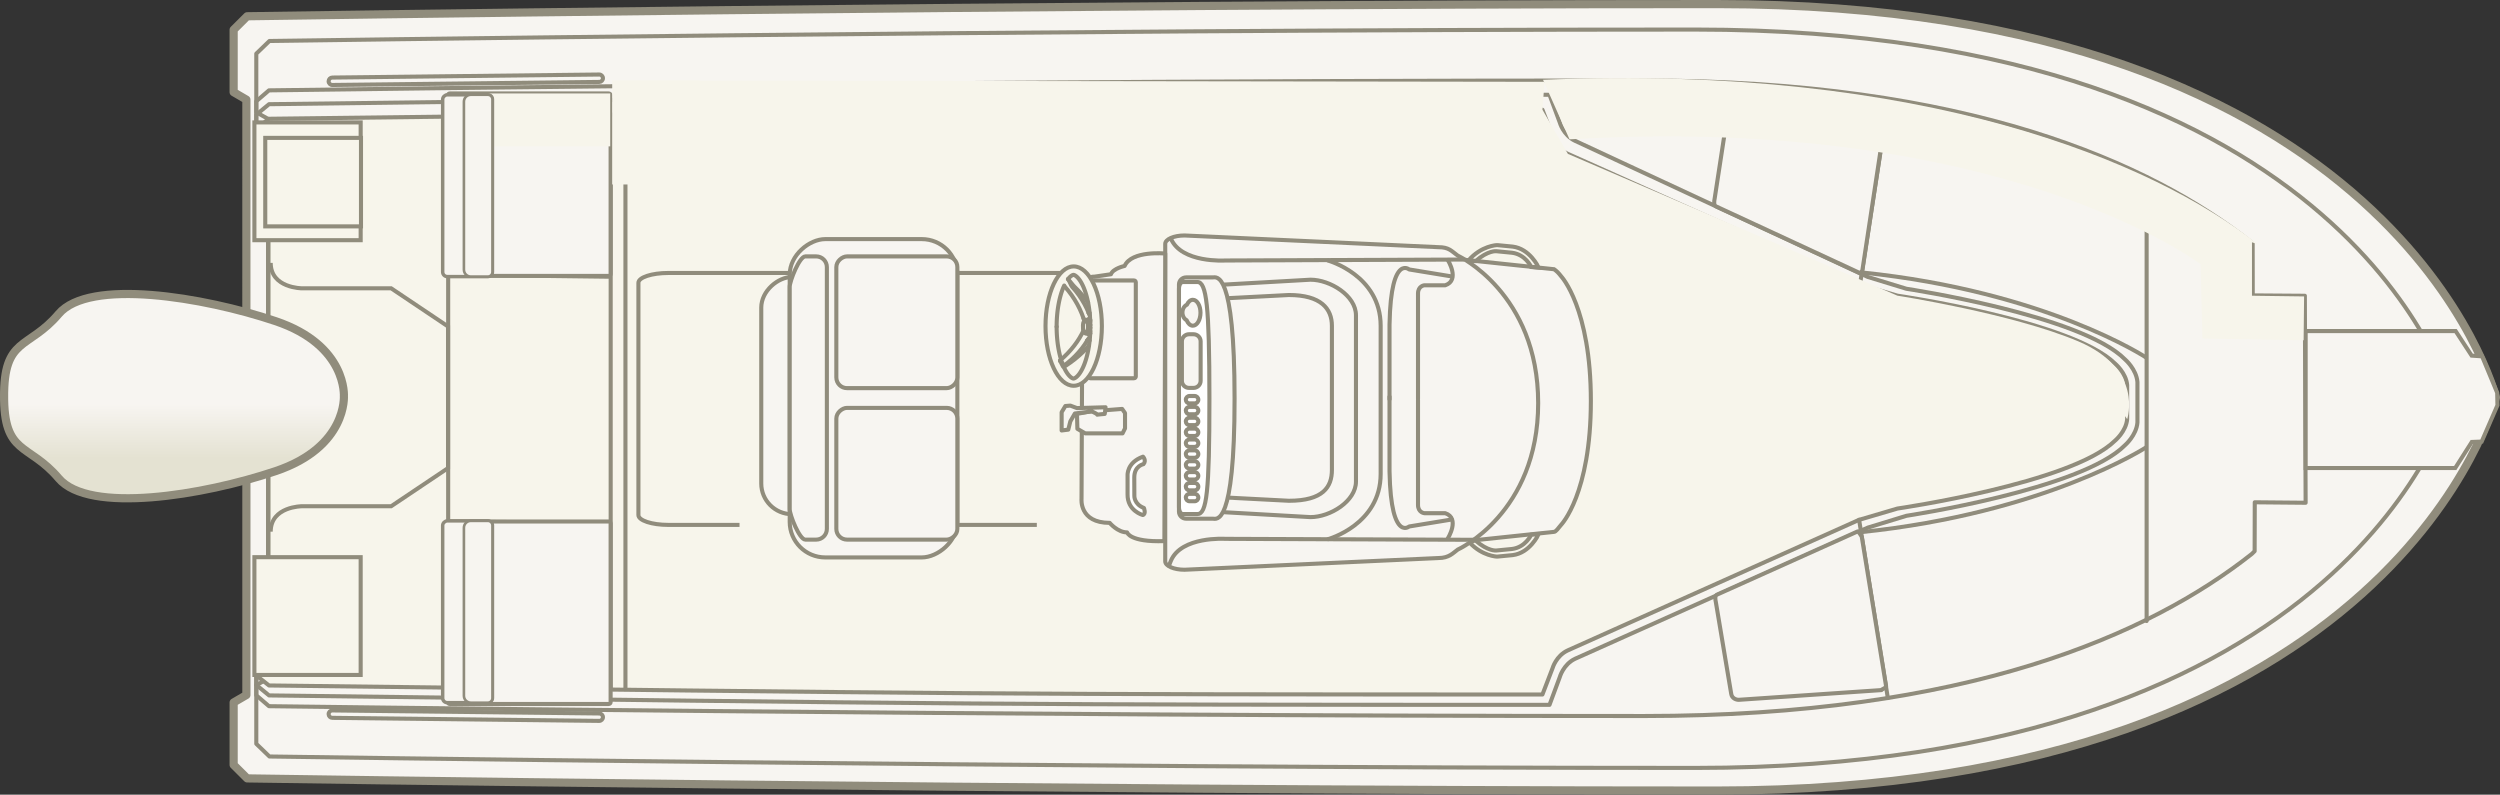 <?xml version="1.0" encoding="UTF-8"?>
<svg xmlns="http://www.w3.org/2000/svg" xmlns:xlink="http://www.w3.org/1999/xlink" width="3166.142" height="1006.394" viewBox="0 0 3166.142 1006.394">
  <rect x="0" y="0" width="3166.142" height="1006.394" fill="#333333" stroke="none"/>
  <defs>
    <style>
      .cls-1 {
        stroke-width: 3.335px;
      }

      .cls-1, .cls-2 {
        fill: #f7f5f0;
        stroke: #8f8b7c;
      }

      .cls-1, .cls-2, .cls-3, .cls-4, .cls-5, .cls-6, .cls-7 {
        stroke-miterlimit: 10;
      }

      .cls-2 {
        stroke-width: 4.404px;
      }

      .cls-3, .cls-8, .cls-9, .cls-10, .cls-4, .cls-5, .cls-6, .cls-7, .cls-11, .cls-12 {
        stroke: #908c7c;
      }

      .cls-3, .cls-8, .cls-10, .cls-5, .cls-6, .cls-7, .cls-11, .cls-12 {
        stroke-width: 5.174px;
      }

      .cls-3, .cls-12 {
        fill: none;
      }

      .cls-8, .cls-9, .cls-10, .cls-11, .cls-12 {
        stroke-linecap: round;
        stroke-linejoin: round;
      }

      .cls-8, .cls-13, .cls-6, .cls-14 {
        fill: #f7f5eb;
      }

      .cls-9, .cls-10, .cls-7 {
        fill: #f7f5f1;
      }

      .cls-9, .cls-4 {
        stroke-width: 10.348px;
      }

      .cls-13, .cls-15 {
        mix-blend-mode: multiply;
      }

      .cls-4 {
        fill: url(#linear-gradient);
      }

      .cls-16 {
        isolation: isolate;
      }

      .cls-5, .cls-11 {
        fill: #fff;
      }
    </style>
    <linearGradient id="linear-gradient" x1="2928.94" y1="1976.956" x2="3187.667" y2="1976.956" gradientTransform="translate(2197.326 -2556.605) rotate(90)" gradientUnits="userSpaceOnUse">
      <stop offset="0" stop-color="#f7f5f1"></stop>
      <stop offset=".54" stop-color="#f7f5f1"></stop>
      <stop offset=".803" stop-color="#e4e2d2"></stop>
      <stop offset="1" stop-color="#e4e2d2"></stop>
    </linearGradient>
  </defs>
  <g class="cls-16">
    <g id="Layer_1" data-name="Layer 1">
      <path class="cls-9" d="M312.04,503.308v376.925l-16.141,9.42v79.059l17.148,17.088s998.541,15.419,1861.129,15.419c862.587,0,986.79-498.022,986.79-498.022,0,0-124.203-498.024-986.79-498.024-862.588,0-1861.129,15.426-1861.129,15.426l-17.148,17.084v79.059l16.141,9.424-.025,373.806.025,3.336Z"></path>
      <path class="cls-12" d="M340.246,505.092v353.863l-15.664,8.846v74.214l16.642,16.049s968.967,14.472,1806.009,14.472c837.042,0,957.567-467.548,957.567-467.548,0,0-120.525-467.549-957.567-467.549-837.042,0-1806.009,14.482-1806.009,14.482l-16.642,16.04v74.22l15.664,8.846-.024,350.934.024,3.131Z"></path>
      <path class="cls-12" d="M2919.969,636.721l-64.409-.599-.165,61.904s-3.378,3.342-3.549,3.476c-128.953,101.95-360.565,205.306-769.64,205.306-807.18,0-1741.575-12.457-1741.575-12.457l-16.049-13.813v-63.878l15.108-7.612v-304.568l-.024-2.694.024-302.048-15.108-7.615v-63.881l16.049-13.803q940.431-12.545,1741.575-12.466c409.081.003,640.696,103.367,769.643,205.321.366.287,1.029,1.005,1.029,1.005l.11,65.814,66.004.474.977,262.134Z"></path>
      <path class="cls-8" d="M339.69,789.707l-15.108,6.995v58.716l16.049,12.695c887.238,10.886,936.234,11.424,1612.8,11.448l12.844-33.417s4.38-15.64,19.397-22.524l368.528-165.175,48.803-14.393s220.243-31.908,275.305-85.718c0,0,14.39-11.889,15.643-27.534v-43.079c-1.252-15.643-15.643-27.531-15.643-27.531-55.062-53.809-275.305-85.718-275.305-85.718l-48.803-14.393-368.528-165.174c-15.016-6.882-19.397-22.525-19.397-22.525l-12.844-33.42c-676.566.028-725.562.568-1612.8,11.452l-16.049,12.692v58.718l15.108,6.995v560.891Z"></path>
      <path class="cls-12" d="M339.775,798.926l-15.193,7.294v61.257l16.134,13.245c892.114,11.357,941.378,11.919,1621.661,11.944l12.915-34.866s4.405-16.311,19.504-23.496l370.553-166.061,49.072-15.016s221.452-33.289,276.817-89.426c0,0,14.47-12.402,15.728-28.725v-51.207c-1.259-16.315-15.728-28.719-15.728-28.719-55.365-56.138-276.817-89.427-276.817-89.427l-49.072-15.017-370.553-172.321c-15.099-7.175-19.504-23.499-19.504-23.499l-12.915-34.868c-680.283.031-729.548.599-1621.661,11.949l-16.134,13.236v61.266l15.193,7.297v585.16Z"></path>
      <polygon class="cls-7" points="2920.015 592.716 2920.015 419.283 3109.944 419.283 3130.254 450.384 3143.431 451.27 3162.578 497.406 3162.923 513.248 3142.93 559.232 3130.437 559.727 3109.443 592.716 2920.015 592.716"></polygon>
      <line class="cls-12" x1="2718.613" y1="224.237" x2="2718.613" y2="786.476"></line>
      <line class="cls-12" x1="2391.885" y1="125.675" x2="2355.926" y2="358.242"></line>
      <line class="cls-12" x1="2354.469" y1="658.298" x2="2390.882" y2="884.064"></line>
      <line class="cls-3" x1="792.1" y1="145.774" x2="792.1" y2="872.132"></line>
      <line class="cls-3" x1="773.394" y1="145.774" x2="773.394" y2="872.132"></line>
      <line class="cls-3" x1="567.588" y1="145.774" x2="567.588" y2="872.132"></line>
      <line class="cls-3" x1="773.394" y1="350.474" x2="597.308" y2="348.275"></line>
      <line class="cls-3" x1="773.394" y1="661.927" x2="597.308" y2="660.828"></line>
      <rect class="cls-6" x="322.181" y="155.032" width="134.586" height="149.162"></rect>
      <rect class="cls-6" x="322.181" y="705.639" width="134.586" height="149.162"></rect>
      <rect class="cls-6" x="335.933" y="174.615" width="121.249" height="112.079"></rect>
      <path class="cls-3" d="M342.818,673.346c0-32.226,39.808-32.22,39.808-32.22h112.769l72.028-48.33v-179.32l-72.028-48.332h-112.769s-39.808.003-39.808-32.22"></path>
      <path class="cls-6" d="M846.392,664.756c-20.918,0-37.871-5.584-37.871-12.463v-294.118c0-6.885,16.953-12.466,37.871-12.466h495.462c20.924,0,37.883,5.581,37.883,12.466v294.118c0,6.879-16.959,12.463-37.883,12.463h-495.462Z"></path>
      <g class="cls-15">
        <path class="cls-14" d="M1764.9,780.715c13.498,0,18.548-6.366,24.437-10.673,0,0,7.82-3.55,19.107-11.61l102.955-10.878c2.037,0,5.279-4.466,9.008-9.011,0,0,77.415-49.877,77.415-167.699s-77.415-146.882-77.415-146.882c-3.5-4.499-5.189-6.189-9.008-9.008l-112.507-11.887c-5.905-3.685-9.555-5.383-9.555-5.383-8.052-5.831-10.939-10.66-24.437-10.66l-321.533-14.824c-13.489,0-24.431,4.774-24.431,10.663v402.006c0,5.895,10.941,10.667,24.431,10.667l321.533-14.821Z"></path>
        <path class="cls-14" d="M1858.126,769.229l-19.677,1.919c-.431.067-10.716,1.24-26.395-12.505l-2.697.091c.613.715-5.236,2.034-4.612,2.694,15.789,16.806,34.205,17.57,34.822,17.454l19.418-1.882c21.602-2.663,32.525-25.689,32.907-26.563l-9.408.727c-.076.177-7.34,15.964-24.357,18.065Z"></path>
        <path class="cls-14" d="M1418.93,395.066s-42.514-4.201-51.433,15.743c0,0-14.686,3.149-17.313,10.495l-21.517,3.15s-2.087-.643-4.696,1.451c-5.891-9.086-13.122-14.51-20.969-14.51-19.708,0-35.69,33.833-35.69,75.571,0,41.738,15.981,75.571,35.69,75.571,3.674,0,7.218-1.181,10.554-3.364l-.633,146.57s-3.152,30.442,35.684,30.442c0,0,9.97,12.066,22.041,12.066,0,0,3.147,12.591,47.231,11.021l1.05-364.205Z"></path>
      </g>
      <path class="cls-7" d="M1849.641,686.096c-4.976,0-9.008-4.033-9.008-9.012v-339.628c0-4.976,4.032-9.008,9.008-9.008l118.534,12.524c3.819,2.819,5.508,4.509,9.008,9.008,0,0,37.572,39.991,37.572,157.813s-37.572,156.768-37.572,156.768c-3.729,4.545-6.97,9.011-9.008,9.011l-118.534,12.524Z"></path>
      <path class="cls-7" d="M1500.144,721.553c-13.489,0-24.431-4.771-24.431-10.667v-402.006c0-5.889,10.941-10.664,24.431-10.664l321.533,14.824c13.498,0,16.385,4.829,24.437,10.661,0,0,101.913,47.337,101.913,186.801s-101.913,185.557-101.913,185.557c-5.889,4.307-10.939,10.673-24.437,10.673l-321.533,14.821Z"></path>
      <path class="cls-3" d="M1859.667,329.959c16.162-18.813,36.035-19.641,36.677-19.519l19.418,1.879c21.602,2.667,32.525,25.693,32.907,26.563l-9.408-.724c-.076-.174-7.34-15.967-24.357-18.068l-19.678-1.918c-.431-.064-10.716-1.237-26.395,12.508l-9.164-.721Z"></path>
      <path class="cls-3" d="M1866.133,684.751c.614.715-5.235,2.034-4.612,2.694,15.789,16.806,34.205,17.57,34.822,17.454l19.418-1.882c21.602-2.663,32.525-25.689,32.907-26.563l-9.408.727c-.076.178-7.34,15.964-24.357,18.065l-19.678,1.919c-.431.067-10.716,1.24-26.395-12.505l-2.697.091Z"></path>
      <path class="cls-3" d="M1396.385,651.933c-10.514,0-19.03-8.516-19.03-19.024,0-10.52,8.517-19.036,19.03-19.036,10.514,0,19.03,8.517,19.03,19.036,0,10.508-8.516,19.024-19.03,19.024Z"></path>
      <path class="cls-3" d="M1396.385,605.356c-10.514,0-19.03-8.516-19.03-19.024,0-10.52,8.517-19.036,19.03-19.036,10.514,0,19.03,8.516,19.03,19.036,0,10.508-8.516,19.024-19.03,19.024Z"></path>
      <path class="cls-3" d="M1854.718,328.698l-303.013,1.207s-55.539,3.62-68.814-27.766"></path>
      <path class="cls-3" d="M1867.321,683.627l-315.616-1.209s-55.539-3.617-68.814,27.766l-2.236,5.56"></path>
      <path class="cls-12" d="M1833.532,329.218s16.033,25.656-3.207,32.07h-26.459s-8.019.806-8.019,10.425v133.097"></path>
      <path class="cls-12" d="M1833.532,682.002s16.033-25.653-3.207-32.067h-26.459s-8.019-.806-8.019-10.428v-133.095"></path>
      <path class="cls-12" d="M1838.343,350.062l-53.721-8.818s-26.459-22.452-24.856,88.998v75.369"></path>
      <path class="cls-12" d="M1838.343,657.956l-53.721,8.816s-26.459,22.452-24.856-88.999v-75.369"></path>
      <path class="cls-12" d="M1681.993,330.018s66.547,18.444,66.547,82.587v187.619c0,64.147-66.547,82.584-66.547,82.584"></path>
      <path class="cls-10" d="M1549.298,648.639c-24.877,0-1.21-13.904-1.21-38.781v-210.59c0-24.876-23.667-38.781,1.21-38.781l110.405-6.262c24.877,0,57.567,20.167,57.567,45.043v210.59c0,24.877-32.69,45.043-57.567,45.043l-110.405-6.262Z"></path>
      <path class="cls-10" d="M1527.843,628.779c-23.539,0-1.142-12.053-1.142-33.612v-182.506c0-21.559-22.396-33.61,1.142-33.61l104.483-5.428c40.846,0,54.479,17.479,54.479,39.038v182.506c0,21.559-11.226,39.038-54.479,39.038l-104.483-5.425Z"></path>
      <path class="cls-10" d="M1502.129,656.893c-4.979,0-9.012-4.032-9.012-9.011v-287.554c0-4.976,4.032-9.008,9.012-9.008h33.588c4.979,0,27.821-10.59,27.821,153.411,0,164.002-22.787,152.162-27.766,152.162h-33.643Z"></path>
      <path class="cls-11" d="M1498.054,651.04c-2.731,0-4.936-3.867-4.936-8.657v-276.548c0-4.783,2.206-8.66,4.936-8.66h18.388c11.424,0,15.23,29.239,15.23,147.534,0,119.511-3.513,146.33-15.206,146.33h-18.413Z"></path>
      <path class="cls-5" d="M1506.485,510.881c-2.59,0-4.686-2.099-4.686-4.686h0c0-2.587,2.096-4.686,4.686-4.686h6.445c2.591,0,4.686,2.099,4.686,4.686h0c0,2.587-2.095,4.686-4.686,4.686h-6.445Z"></path>
      <path class="cls-5" d="M1506.485,524.647c-2.59,0-4.686-2.095-4.686-4.686h0c0-2.59,2.096-4.686,4.686-4.686h6.445c2.591,0,4.686,2.096,4.686,4.686h0c0,2.591-2.095,4.686-4.686,4.686h-6.445Z"></path>
      <path class="cls-5" d="M1506.485,538.411c-2.59,0-4.686-2.089-4.686-4.679h0c0-2.591,2.096-4.692,4.686-4.692h6.445c2.591,0,4.686,2.101,4.686,4.692h0c0,2.59-2.095,4.679-4.686,4.679h-6.445Z"></path>
      <path class="cls-5" d="M1506.485,552.182c-2.59,0-4.686-2.089-4.686-4.679h0c0-2.591,2.096-4.692,4.686-4.692h6.445c2.591,0,4.686,2.101,4.686,4.692h0c0,2.59-2.095,4.679-4.686,4.679h-6.445Z"></path>
      <path class="cls-5" d="M1506.485,565.952c-2.59,0-4.686-2.089-4.686-4.68h0c0-2.59,2.096-4.692,4.686-4.692h6.445c2.591,0,4.686,2.102,4.686,4.692h0c0,2.591-2.095,4.68-4.686,4.68h-6.445Z"></path>
      <path class="cls-5" d="M1506.485,579.722c-2.59,0-4.686-2.089-4.686-4.679h0c0-2.591,2.096-4.692,4.686-4.692h6.445c2.591,0,4.686,2.101,4.686,4.692h0c0,2.59-2.095,4.679-4.686,4.679h-6.445Z"></path>
      <path class="cls-5" d="M1506.485,593.492c-2.59,0-4.686-2.089-4.686-4.679h0c0-2.591,2.096-4.692,4.686-4.692h6.445c2.591,0,4.686,2.101,4.686,4.692h0c0,2.59-2.095,4.679-4.686,4.679h-6.445Z"></path>
      <path class="cls-5" d="M1506.485,607.262c-2.59,0-4.686-2.089-4.686-4.68h0c0-2.59,2.096-4.692,4.686-4.692h6.445c2.591,0,4.686,2.102,4.686,4.692h0c0,2.591-2.095,4.68-4.686,4.68h-6.445Z"></path>
      <path class="cls-5" d="M1506.485,621.033c-2.59,0-4.686-2.089-4.686-4.68h0c0-2.59,2.096-4.692,4.686-4.692h6.445c2.591,0,4.686,2.102,4.686,4.692h0c0,2.591-2.095,4.68-4.686,4.68h-6.445Z"></path>
      <path class="cls-5" d="M1506.485,634.802c-2.59,0-4.686-2.089-4.686-4.679h0c0-2.591,2.096-4.692,4.686-4.692h6.445c2.591,0,4.686,2.101,4.686,4.692h0c0,2.591-2.095,4.679-4.686,4.679h-6.445Z"></path>
      <path class="cls-10" d="M1505.832,423.318h5.703c4.972,0,9.008,4.036,9.008,9.008v49.925c0,4.973-4.038,9.011-9.011,9.011h-5.703c-4.972,0-9.008-4.036-9.008-9.008v-49.924c0-4.974,4.038-9.012,9.012-9.012Z"></path>
      <path class="cls-10" d="M1510.694,412.48c5.339,0,9.665-7.344,9.665-16.4,0-9.057-4.325-16.4-9.665-16.4-3.055,0-5.748,2.456-7.521,6.213-3.286,1.451-5.657,5.312-5.657,9.894,0,4.426,2.199,8.199,5.309,9.763,1.754,4.181,4.612,6.931,7.869,6.931Z"></path>
      <path class="cls-10" d="M1475.707,321.083s-42.514-4.2-51.433,15.743c0,0-14.686,3.149-17.313,10.495l-21.517,3.15s-12.603-4.2-14.699,39.358l-1.045,241.93s-3.152,30.442,35.684,30.442c0,0,9.971,12.066,22.042,12.066,0,0,3.147,12.591,47.231,11.021l1.05-364.205Z"></path>
      <path class="cls-10" d="M1380.868,479.052c-1.241,0-2.255-1.008-2.255-2.251l-6.262-60.206,6.262-59.156c0-1.243,1.014-2.251,2.255-2.251h55.325c1.241,0,2.255,1.008,2.255,2.251v119.362c0,1.243-1.014,2.251-2.255,2.251h-55.325Z"></path>
      <ellipse class="cls-8" cx="1359.779" cy="412.984" rx="35.69" ry="75.571"></ellipse>
      <g id="LINE">
        <line class="cls-12" x1="1374.832" y1="422.138" x2="1380.69" y2="422.138"></line>
      </g>
      <g id="LINE-2" data-name="LINE">
        <line class="cls-12" x1="1380.685" y1="405.368" x2="1374.692" y2="405.366"></line>
      </g>
      <g id="SPLINE">
        <path class="cls-12" d="M1338.176,413.754c.006-.993.006-1.989.025-2.985.006-.394.012-.791.024-1.188.018-.66.036-1.32.061-1.976.024-.684.049-1.366.086-2.044.031-.727.073-1.454.116-2.175.049-.757.098-1.509.153-2.257.061-.776.122-1.549.189-2.315.068-.785.147-1.567.226-2.343.079-.794.171-1.583.256-2.365.104-.794.201-1.585.305-2.364.11-.794.226-1.579.336-2.361.123-.785.251-1.567.379-2.343.128-.776.268-1.549.409-2.316.146-.769.293-1.533.452-2.288.146-.754.312-1.503.476-2.245.165-.742.337-1.475.514-2.202.177-.724.36-1.439.544-2.148.19-.709.378-1.408.581-2.095.195-.688.397-1.369.604-2.034.208-.669.415-1.323.636-1.971.214-.644.434-1.277.66-1.9.22-.62.446-1.231.684-1.827.233-.592.465-1.176.703-1.75.238-.568.476-1.127.721-1.668.153-.33.305-.656.458-.98"></path>
      </g>
      <g id="SPLINE-2" data-name="SPLINE">
        <path class="cls-12" d="M1352.936,353.074c.159-.202.318-.4.477-.593.245-.296.495-.571.739-.831.244-.26.476-.501.714-.733.232-.226.464-.437.691-.635.22-.196.434-.376.641-.541.214-.165.415-.315.611-.449.189-.135.372-.256.556-.363.171-.107.336-.202.495-.284.153-.083.306-.153.434-.211.135-.061.256-.11.372-.15.11-.039.208-.07.3-.098.086-.028.165-.039.232-.055.073-.015.135-.024.19-.028.061-.009.11-.009.165-.009.061,0,.116.006.19.015.061.009.128.021.214.037.079.018.171.043.281.079.098.03.214.073.342.125s.269.113.422.186c.153.076.318.161.489.26.171.104.36.216.55.345.196.129.404.275.611.434.22.162.44.342.666.534.226.196.464.404.703.632s.489.477.739.739c.25.263.507.55.763.846.257.303.525.62.782.953.269.333.532.69.801,1.057.268.37.531.758.8,1.161.269.406.537.828.806,1.267.269.437.532.892.794,1.363.268.476.531.965.794,1.466.263.507.525,1.023.782,1.558.256.537.513,1.087.758,1.649.256.569.501,1.149.751,1.738.245.596.489,1.204.721,1.824.244.623.476,1.259.703,1.906.232.651.458,1.31.678,1.982.22.675.44,1.359.647,2.056.214.699.422,1.408.617,2.129.201.721.397,1.448.592,2.19.183.743.373,1.497.55,2.255.177.763.355,1.533.519,2.312.171.779.33,1.567.483,2.361.159.798.305,1.601.452,2.413.141.813.282,1.631.41,2.455.135.825.256,1.656.372,2.49.116.837.226,1.677.337,2.523.104.846.201,1.695.293,2.547.086.85.171,1.702.251,2.56.079.853.153,1.705.208,2.56.067.84.122,1.686.177,2.535.043.81.086,1.625.122,2.444.037.743.061,1.488.086,2.233.018.529.031,1.06.043,1.588.013.587.024,1.173.031,1.76.013.696.013,1.393.013,2.089,0,.996-.006,1.991-.024,2.987-.006.397-.019.791-.031,1.191-.013.66-.031,1.314-.055,1.977-.024.681-.055,1.359-.086,2.04-.031.727-.073,1.451-.116,2.178-.043.754-.098,1.506-.153,2.257-.061.776-.123,1.543-.19,2.312-.073.785-.147,1.567-.226,2.343-.079.794-.171,1.579-.262,2.364-.092.794-.196,1.582-.3,2.367-.11.791-.22,1.576-.342,2.358-.116.784-.244,1.566-.373,2.34-.134.782-.268,1.555-.409,2.318-.146.769-.293,1.533-.452,2.285-.153.761-.306,1.506-.477,2.245-.165.745-.336,1.478-.514,2.203-.177.727-.354,1.445-.544,2.153-.189.706-.378,1.405-.58,2.093-.196.69-.397,1.368-.605,2.034-.208.669-.422,1.326-.636,1.97-.214.644-.434,1.28-.66,1.9-.22.62-.452,1.231-.684,1.83-.226.592-.464,1.176-.703,1.747-.238.565-.477,1.124-.721,1.671-.244.537-.495,1.069-.745,1.579-.245.514-.495,1.014-.745,1.5-.263.479-.514.95-.77,1.408-.256.452-.513.891-.769,1.316-.257.422-.514.828-.776,1.222-.256.391-.507.767-.769,1.127-.256.357-.513.696-.77,1.027-.25.327-.5.635-.751.931-.244.29-.495.568-.739.831-.245.256-.483.504-.715.733-.232.226-.464.437-.684.636-.226.195-.44.372-.647.541-.22.162-.415.315-.605.452-.195.135-.385.254-.556.361-.178.107-.342.201-.501.284-.159.083-.3.149-.434.211-.135.061-.257.109-.367.15-.11.039-.214.073-.306.098-.085.024-.165.043-.232.058-.073.012-.135.018-.19.028-.067.003-.109.003-.171.003-.049,0-.11-.003-.183-.016-.055-.003-.135-.015-.214-.036-.079-.019-.171-.043-.281-.073-.098-.034-.214-.076-.342-.126-.128-.052-.269-.116-.422-.189-.153-.074-.317-.162-.489-.26-.171-.104-.36-.217-.55-.345-.195-.131-.403-.275-.611-.437-.22-.159-.44-.336-.66-.529-.232-.196-.47-.407-.709-.636-.244-.232-.489-.476-.739-.739-.25-.266-.507-.547-.763-.846-.263-.299-.525-.617-.782-.95-.269-.339-.532-.691-.801-1.06-.268-.37-.531-.761-.8-1.16-.275-.407-.537-.828-.806-1.265-.269-.443-.531-.898-.8-1.368-.263-.474-.525-.962-.788-1.463-.263-.504-.525-1.017-.782-1.558-.091-.196-.183-.394-.275-.593"></path>
      </g>
      <g id="SPLINE-3" data-name="SPLINE">
        <path class="cls-12" d="M1343.797,455.403c-.024-.068-.049-.134-.068-.201-.213-.691-.421-1.405-.623-2.129-.189-.721-.391-1.451-.58-2.19-.196-.742-.379-1.493-.556-2.251-.177-.764-.354-1.536-.519-2.315-.171-.779-.33-1.567-.483-2.362-.159-.797-.305-1.603-.452-2.41-.141-.816-.282-1.635-.41-2.459-.128-.822-.256-1.653-.378-2.49-.11-.836-.22-1.68-.33-2.526-.104-.843-.202-1.689-.293-2.544-.092-.849-.177-1.705-.251-2.56-.079-.849-.146-1.704-.213-2.563-.061-.84-.116-1.683-.171-2.532-.043-.81-.091-1.625-.122-2.444-.031-.742-.061-1.488-.086-2.236-.018-.525-.031-1.053-.049-1.585-.006-.589-.018-1.17-.031-1.76,0-.696-.006-1.393-.006-2.092"></path>
      </g>
      <g id="LWPOLYLINE">
        <polyline class="cls-12" points="1373.952 421.61 1374.191 421.861 1374.435 422.031 1374.685 422.123 1374.942 422.132 1375.192 422.056 1375.437 421.9 1375.675 421.665 1375.895 421.35"></polyline>
      </g>
      <g id="LINE-3" data-name="LINE">
        <line class="cls-12" x1="1372.694" y1="420.013" x2="1373.952" y2="421.61"></line>
      </g>
      <g id="ARC">
        <path class="cls-12" d="M1371.637,415.934c-.055,1.433.318,2.85,1.057,4.078"></path>
      </g>
      <g id="LINE-4" data-name="LINE">
        <line class="cls-12" x1="1371.564" y1="412.409" x2="1371.637" y2="415.934"></line>
      </g>
      <g id="ARC-2" data-name="ARC">
        <path class="cls-12" d="M1372.443,408.078c-.672,1.341-.972,2.835-.88,4.332"></path>
      </g>
      <g id="LINE-5" data-name="LINE">
        <line class="cls-12" x1="1373.628" y1="406.153" x2="1372.443" y2="408.078"></line>
      </g>
      <g id="LWPOLYLINE-2" data-name="LWPOLYLINE">
        <polyline class="cls-12" points="1375.571 405.897 1375.333 405.644 1375.095 405.472 1374.838 405.381 1374.588 405.375 1374.337 405.448 1374.087 405.604 1373.848 405.842 1373.628 406.153"></polyline>
      </g>
      <g id="LINE-6" data-name="LINE">
        <line class="cls-12" x1="1376.83" y1="407.495" x2="1375.571" y2="405.897"></line>
      </g>
      <g id="ARC-3" data-name="ARC">
        <path class="cls-12" d="M1377.886,411.572c.055-1.436-.318-2.85-1.057-4.078"></path>
      </g>
      <g id="LINE-7" data-name="LINE">
        <line class="cls-12" x1="1377.96" y1="415.094" x2="1377.886" y2="411.572"></line>
      </g>
      <g id="ARC-4" data-name="ARC">
        <path class="cls-12" d="M1377.08,419.429c.672-1.344.977-2.838.88-4.335"></path>
      </g>
      <g id="LINE-8" data-name="LINE">
        <line class="cls-12" x1="1375.895" y1="421.35" x2="1377.08" y2="419.429"></line>
      </g>
      <g id="SPLINE-4" data-name="SPLINE">
        <path class="cls-12" d="M1376.988,431.183c.238-.394.477-.788.715-1.16.245-.376.489-.73.733-1.072.25-.349.501-.681.758-.999.25-.318.507-.62.758-.889.153-.159.305-.308.458-.455"></path>
      </g>
      <g id="SPLINE-5" data-name="SPLINE">
        <path class="cls-12" d="M1347.298,463.232c1.735-1.311,3.464-2.618,5.137-3.978,1.662-1.353,3.281-2.749,4.839-4.176,1.558-1.42,3.067-2.874,4.527-4.35,1.46-1.478,2.859-2.984,4.21-4.515,1.405-1.6,2.761-3.232,4.044-4.881,1.289-1.653,2.517-3.324,3.665-5.016,1.142-1.698,2.205-3.418,3.268-5.135"></path>
      </g>
      <g id="LINE-9" data-name="LINE">
        <line class="cls-12" x1="1343.394" y1="455.76" x2="1347.298" y2="463.232"></line>
      </g>
      <g id="SPLINE-6" data-name="SPLINE">
        <path class="cls-12" d="M1372.089,418.785c-.647,1.359-1.301,2.721-2.009,4.072-.898,1.732-1.888,3.442-2.92,5.137-1.033,1.692-2.114,3.376-3.256,5.034-1.137,1.656-2.328,3.296-3.574,4.909-1.222,1.585-2.493,3.149-3.812,4.692-1.314,1.54-2.688,3.055-4.099,4.545-1.411,1.49-2.871,2.956-4.374,4.38-1.515,1.429-3.079,2.819-4.649,4.206"></path>
      </g>
      <g id="SPLINE-7" data-name="SPLINE">
        <path class="cls-12" d="M1380.721,422.789c-.214.153-.427.308-.647.428-.22.11-.446.186-.666.229-.256.049-.519.055-.776.012-.256-.043-.507-.131-.751-.265-.238-.128-.476-.3-.69-.532-.141-.156-.269-.339-.404-.522"></path>
      </g>
      <g id="SPLINE-8" data-name="SPLINE">
        <path class="cls-12" d="M1372.217,403.188c.158.501.317,1.005.464,1.518.153.51.287,1.029.391,1.555.043.199.085.4.122.599"></path>
      </g>
      <g id="SPLINE-9" data-name="SPLINE">
        <path class="cls-12" d="M1372.217,403.188c-.733-2.044-1.466-4.09-2.273-6.112-.813-2.019-1.698-4.017-2.639-5.996-.947-1.977-1.942-3.932-3-5.862-1.051-1.931-2.169-3.837-3.342-5.709-1.222-1.967-2.517-3.901-3.849-5.798-1.35-1.906-2.749-3.775-4.215-5.593-1.466-1.821-3.012-3.586-4.552-5.355"></path>
      </g>
      <g id="SPLINE-10" data-name="SPLINE">
        <path class="cls-12" d="M1378.742,396.312c-.825-1.94-1.649-3.879-2.554-5.801-.904-1.915-1.887-3.812-2.92-5.687-1.038-1.873-2.132-3.727-3.274-5.553-1.149-1.827-2.358-3.629-3.616-5.404-1.326-1.857-2.707-3.684-4.142-5.477-1.442-1.793-2.933-3.558-4.497-5.269-1.57-1.714-3.354-7.716-4.992-9.377"></path>
      </g>
      <g id="SPLINE-11" data-name="SPLINE">
        <path class="cls-12" d="M1380.318,399.797c-.208-.412-.415-.821-.617-1.252-.33-.706-.641-1.469-.959-2.233"></path>
      </g>
      <g id="SPLINE-12" data-name="SPLINE">
        <path class="cls-12" d="M1376.799,405.368c.085-.14.171-.281.268-.406.183-.25.397-.428.617-.568.22-.144.446-.248.684-.305.232-.058.476-.074.727-.04.244.037.495.119.745.235.25.119.501.263.733.498.031.028.061.052.086.083"></path>
      </g>
      <g id="SPLINE-13" data-name="SPLINE">
        <path class="cls-12" d="M1349.515,463.299c1.967-1.314,3.941-2.624,5.853-3.986,1.906-1.35,3.745-2.753,5.56-4.182,1.79-1.423,3.543-2.874,5.242-4.362,1.686-1.476,3.323-2.985,4.918-4.521,1.655-1.598,3.269-3.225,4.796-4.893,1.136-1.241,2.218-2.508,3.311-3.772"></path>
      </g>
      <g id="SPLINE-14" data-name="SPLINE">
        <path class="cls-12" d="M1378.039,383.244c-.941-1.347-1.887-2.691-2.871-4.011-1.374-1.848-2.828-3.647-4.325-5.413-1.582-1.867-3.207-3.699-4.887-5.489-1.698-1.805-3.439-3.571-5.248-5.278-1.82-1.723-6.372-7.844-8.253-9.506"></path>
      </g>
      <g id="LINE-10" data-name="LINE">
        <line class="cls-12" x1="1346.375" y1="464.344" x2="1342.576" y2="457.061"></line>
      </g>
      <g id="LINE-11" data-name="LINE">
        <line class="cls-12" x1="1342.576" y1="457.061" x2="1342.899" y2="456.31"></line>
      </g>
      <g id="LINE-12" data-name="LINE">
        <line class="cls-12" x1="1342.899" y1="456.31" x2="1343.394" y2="455.76"></line>
      </g>
      <g id="LINE-13" data-name="LINE">
        <line class="cls-12" x1="1377.886" y1="411.572" x2="1380.88" y2="411.572"></line>
      </g>
      <g id="LINE-14" data-name="LINE">
        <line class="cls-12" x1="1377.96" y1="415.094" x2="1380.88" y2="415.094"></line>
      </g>
      <g id="LINE-15" data-name="LINE">
        <line class="cls-12" x1="1377.08" y1="419.429" x2="1380.8" y2="419.429"></line>
      </g>
      <g id="LINE-16" data-name="LINE">
        <line class="cls-12" x1="1376.83" y1="407.495" x2="1380.776" y2="407.495"></line>
      </g>
      <g id="LINE-17" data-name="LINE">
        <line class="cls-12" x1="1375.895" y1="421.35" x2="1380.721" y2="421.353"></line>
      </g>
      <g id="LINE-18" data-name="LINE">
        <line class="cls-12" x1="1375.571" y1="405.897" x2="1380.715" y2="405.897"></line>
      </g>
      <g id="LINE-19" data-name="LINE">
        <line class="cls-12" x1="1378.742" y1="396.312" x2="1379.994" y2="396.312"></line>
      </g>
      <g id="LINE-20" data-name="LINE">
        <line class="cls-12" x1="1380" y1="431.183" x2="1376.988" y2="431.183"></line>
      </g>
      <polygon class="cls-10" points="1421.127 517.879 1424.799 523.127 1424.799 542.548 1421.653 548.846 1374.423 548.846 1364.452 543.073 1363.927 524.177 1380.715 521.031 1421.127 517.879"></polygon>
      <path class="cls-10" d="M1399.611,520.512l.525-4.729-36.209,1.051-8.4-3.146-6.299.519-4.722,7.875v23.093l8.4-1.051,2.621-10.495,5.773-9.971,21.517-2.627s8.925,4.203,6.824,4.203,9.445-1.051,9.445-1.051l.525-3.672Z"></path>
      <path class="cls-11" d="M1447.562,578.366s4.692,4.692.586,9.481c0,0-11.631,2.053-11.631,16.813l.098,23.362s-.489,10.458,12.121,15.346c0,0,3.03,7.624-1.466,8.895,0,0-19.549-5.181-19.256-26.196v-23.85s-1.369-16.324,19.549-23.85Z"></path>
      <path class="cls-10" d="M2173.884,261.671c-3.788-1.405-3.159-6.207-2.248-10.849l18.817-122.725c.757-6.176,6.5-8.016,9.536-7.909l183.37,15.349c1.011.15,6.149,3.449,5.996,4.457l-30.669,201.836c-.153,1.008-2.263,4.111-3.274,3.965l-181.529-84.124Z"></path>
      <path class="cls-10" d="M2175.261,752.741c-3.772,1.289-3.104,5.828-2.156,10.214l19.406,115.781c.809,5.828,6.558,7.618,9.591,7.545l180.713-12.323c-2.642.605,6.115-3.201,5.953-4.154l-30.894-189.752c-.161-.953-4.261-7.154-5.269-7.025l-177.344,79.713Z"></path>
      <path class="cls-7" d="M569.872,118.325c-1.448,0-2.621,1.008-2.621,2.251v226.614c0,1.244,1.173,2.251,2.621,2.251h200.827c1.448,0,2.621-1.008,2.621-2.251V120.576c0-1.243-1.173-2.251-2.621-2.251h-200.827Z"></path>
      <path class="cls-7" d="M569.872,660.485c-1.448,0-2.621,1.002-2.621,2.248v226.614c0,1.246,1.173,2.248,2.621,2.248h200.827c1.448,0,2.621-1.002,2.621-2.248v-226.614c0-1.246-1.173-2.248-2.621-2.248h-200.827Z"></path>
      <path class="cls-3" d="M416.201,102.918c0-2.566,2.065-4.661,4.637-4.692l338.003-3.852c2.591-.031,4.716,2.046,4.747,4.64v.052c0,2.566-2.065,4.661-4.637,4.692l-338.004,3.852c-2.59.031-4.716-2.047-4.747-4.64v-.052Z"></path>
      <path class="cls-3" d="M416.201,904.42c0,2.566,2.065,4.661,4.637,4.692l338.003,3.855c2.591.031,4.716-2.047,4.747-4.643v-.049c0-2.566-2.065-4.661-4.637-4.692l-338.004-3.855c-2.59-.031-4.716,2.046-4.747,4.643v.049Z"></path>
      <path class="cls-3" d="M2718.094,452.859s-126.573-83.684-359.74-107.745"></path>
      <path class="cls-3" d="M2718.094,566.441s-128.153,83.409-361.319,107.467"></path>
      <path class="cls-13" d="M1180.726,748.401c2.562-2.463,4.194-5.882,4.194-9.695l23.183-62.911-23.183-76.899v-191.845c0-4.06-1.907-7.599-4.766-10.082-7.362-14.915-22.597-25.326-40.275-25.326h-122.227c-24.773,0-29.775-16.55-29.775,8.223l-17.205-5.162c-20.046,1.492-34.1,63.376-34.1,83.788v222.635c0,20.411,15.992,37.1,36.038,38.592v10.017c0,24.773,20.269,45.042,45.042,45.042h122.227c18.104,0,33.708-10.881,40.848-26.378Z"></path>
      <path class="cls-4" d="M5.185,499.603c-.699,77.544,30.738,60.778,69.161,106.187,38.423,45.409,183.032,21.657,274.549-9.082,91.516-30.738,86.626-95.708,86.626-95.708v1.397s4.89-64.97-86.626-95.708c-91.516-30.738-236.126-54.491-274.549-9.082-38.423,45.409-69.86,28.642-69.161,106.187v-4.192Z"></path>
      <path class="cls-13" d="M2852.024,306.856v67.668l66.004.904-.597,55.527-128.196-2.294-2.294-94.055s-250.025-190.45-799.193-158.133l-33.559-75.37c483.576-20.355,774.9,105.079,903.848,207.032.366.287,1.029,1.005,1.029,1.005"></path>
      <path class="cls-13" d="M1956.1,103.634l-1180.777-1.857v131.816h1188.203l384.706,186.419s298.24,38.536,345.718,110.787c0,0,21.486-63.278-62.06-98.553-83.546-35.275-228.888-57.775-228.888-57.775l-417.331-179.568-32.241-55.945,2.669-35.325Z"></path>
      <rect class="cls-13" x="635.217" y="47.759" width="67.006" height="208.183" transform="translate(820.571 -516.869) rotate(90)"></rect>
      <g>
        <rect class="cls-7" x="920.055" y="394.834" width="300.397" height="212.311" rx="38.881" ry="38.881" transform="translate(1571.243 -569.264) rotate(90)"></rect>
        <rect class="cls-7" x="904.724" y="398.236" width="403.136" height="212.311" rx="45.042" ry="45.042" transform="translate(1610.683 -601.901) rotate(90)"></rect>
        <rect class="cls-7" x="1052.396" y="523.347" width="166.835" height="153.267" rx="13.513" ry="13.513" transform="translate(1735.795 -535.833) rotate(90)"></rect>
        <rect class="cls-7" x="1052.396" y="331.502" width="166.835" height="153.267" rx="13.513" ry="13.513" transform="translate(1543.95 -727.678) rotate(90)"></rect>
        <path class="cls-7" d="M1000.137,644.863v-281.608c0-7.432,12.336-38.536,19.768-38.536h13.772c7.432,0,13.513,6.081,13.513,13.513v331.655c0,7.432-6.081,13.513-13.513,13.513h-13.772c-7.432,0-19.768-31.104-19.768-38.536Z"></path>
      </g>
      <g>
        <rect class="cls-2" x="477.004" y="743.259" width="230.281" height="63.042" rx="5.853" ry="5.853" transform="translate(1366.924 182.635) rotate(90)"></rect>
        <path class="cls-1" d="M496.305,756.707h218.576c3.23,0,5.853,2.622,5.853,5.853v21.537c0,4.833-3.924,8.757-8.757,8.757h-212.768c-4.833,0-8.757-3.924-8.757-8.757v-21.537c0-3.23,2.622-5.853,5.853-5.853Z" transform="translate(1380.372 169.187) rotate(90)"></path>
      </g>
      <g>
        <rect class="cls-2" x="477.004" y="203.637" width="230.281" height="63.042" rx="5.853" ry="5.853" transform="translate(827.302 -356.987) rotate(90)"></rect>
        <path class="cls-1" d="M496.305,217.085h218.576c3.23,0,5.853,2.622,5.853,5.853v21.537c0,4.833-3.924,8.757-8.757,8.757h-212.768c-4.833,0-8.757-3.924-8.757-8.757v-21.537c0-3.23,2.622-5.853,5.853-5.853Z" transform="translate(840.75 -370.435) rotate(90)"></path>
      </g>
    </g>
  </g>
</svg>
